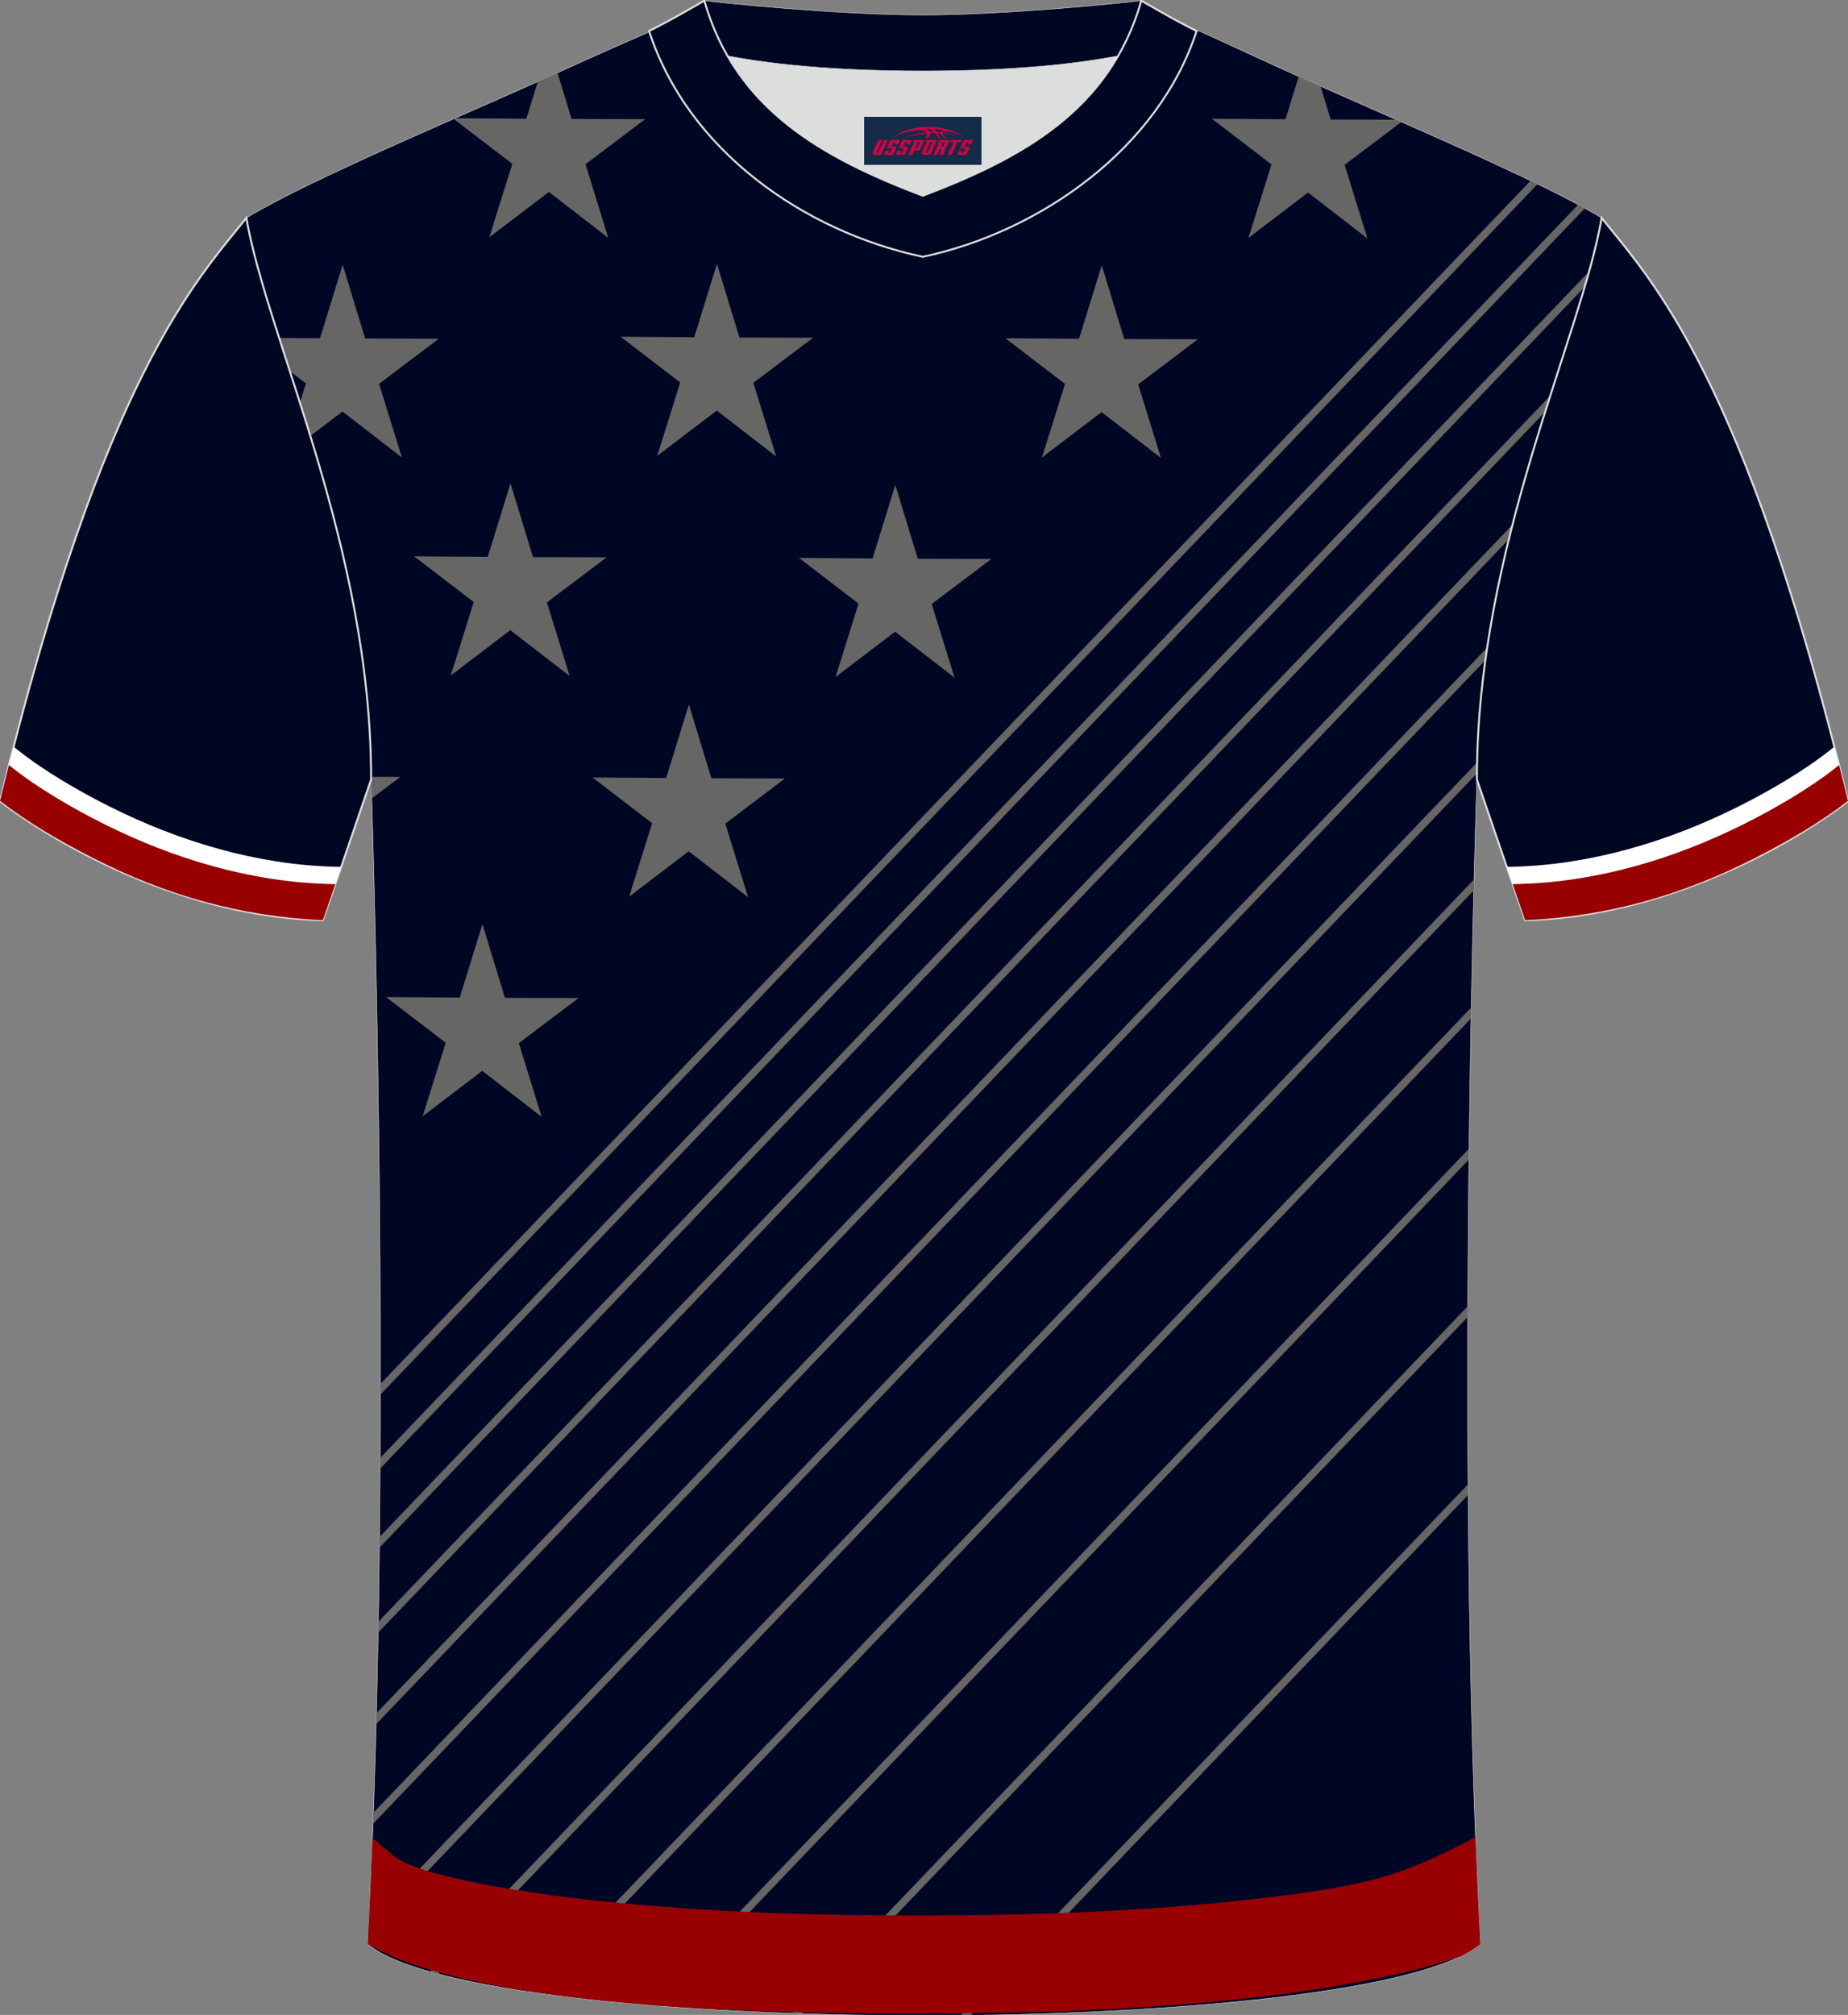 <?xml version="1.0" encoding="utf-8"?>
<!-- Generator: Adobe Illustrator 24.0.1, SVG Export Plug-In . SVG Version: 6.00 Build 0)  -->
<svg xmlns="http://www.w3.org/2000/svg" xmlns:xlink="http://www.w3.org/1999/xlink" version="1.1" id="图层_1" x="0px" y="0px" width="378px" height="412px" viewBox="0 0 378 412" enable-background="new 0 0 378 412" xml:space="preserve">
<rect x="0" y="0" width="378" height="412" fill="#808080" stroke="none"/>
<path fill-rule="evenodd" clip-rule="evenodd" fill="#000724" stroke="#DCDDDD" stroke-width="0.096" stroke-miterlimit="22.926" d="  M75.21,397.52c5.37-101.19,0.7-238.14,0.7-238.14c0-47.71-21.26-90.1-25.52-114.82c13.64-8.25,45.32-21.29,67.2-31.29  c5.56-2.53,11.69-5.19,15.67-6.94c17.54-0.32,25.36,1.25,55.59,1.25h0.31c30.23,0,38.56-1.57,56.09-1.25  c3.98,1.76,9.61,4.42,15.16,6.94c21.89,10,53.56,23.04,67.2,31.29c-4.27,24.72-25.52,67.11-25.52,114.82c0,0-4.66,136.93,0.7,238.14  C279.71,417,98.3,417,75.21,397.52z"/>
<g>
	<polygon fill-rule="evenodd" clip-rule="evenodd" fill="#666666" points="313.08,36.94 77.79,283.01 77.78,285.2 314.51,37.63  "/>
	<polygon fill-rule="evenodd" clip-rule="evenodd" fill="#666666" points="322.81,41.84 77.74,298.13 77.73,300.33 324.18,42.59     "/>
	<path fill-rule="evenodd" clip-rule="evenodd" fill="#666666" d="M325.04,55.52L77.62,314.28l-0.02,2.21L324.15,58.65   C324.46,57.59,324.76,56.55,325.04,55.52z"/>
	<polygon fill-rule="evenodd" clip-rule="evenodd" fill="#666666" points="317.11,80.91 77.38,331.62 77.34,333.84 316.06,84.19     "/>
	<path fill-rule="evenodd" clip-rule="evenodd" fill="#666666" d="M309.37,107.29L76.99,350.32l-0.06,2.25l231.7-242.31   C308.87,109.26,309.12,108.28,309.37,107.29z"/>
	<path fill-rule="evenodd" clip-rule="evenodd" fill="#666666" d="M304.2,132.41L76.38,370.66l-0.08,2.27l227.53-237.95   C303.95,134.12,304.07,133.27,304.2,132.41z"/>
	<path fill-rule="evenodd" clip-rule="evenodd" fill="#666666" d="M302.13,155.9L75.44,392.98l-0.12,2.31L302.1,158.13   C302.11,157.38,302.12,156.64,302.13,155.9z"/>
	<path fill-rule="evenodd" clip-rule="evenodd" fill="#666666" d="M301.51,179.82L87.93,403.18c0.54,0.15,1.1,0.3,1.66,0.45   l211.85-221.56L301.51,179.82z"/>
	<polygon fill-rule="evenodd" clip-rule="evenodd" fill="#666666" points="300.94,206 108.44,407.31 110.28,407.57 300.9,208.23     "/>
	<polygon fill-rule="evenodd" clip-rule="evenodd" fill="#666666" points="300.49,234.87 133.01,410.03 134.95,410.18    300.47,237.08  "/>
	<polygon fill-rule="evenodd" clip-rule="evenodd" fill="#666666" points="300.24,267.07 161.98,411.66 164.01,411.73    300.23,269.27  "/>
	<polygon fill-rule="evenodd" clip-rule="evenodd" fill="#666666" points="300.29,303.49 196.44,412.09 198.55,412.07    300.31,305.66  "/>
</g>
<path fill-rule="evenodd" clip-rule="evenodd" fill="#990001" d="M187.77,411.71c-22.3,0-88.27-0.06-112.56-14.19  c0.37-7.07,0.7-14.31,0.98-21.67l4.24,3.58c5.37,4.53,29.73,7.84,36.78,8.67c23.2,2.74,47.21,3.58,70.56,3.58  c23.36,0,47.36-0.84,70.57-3.58c21.35-2.52,28.56-4.51,43.46-12.48c0.28,7.44,0.61,14.76,0.99,21.9c-1.07,0.9-2.49,1.77-4.21,2.59  C265.89,410.9,213.02,411.71,187.77,411.71z"/>
<g>
	<path fill-rule="evenodd" clip-rule="evenodd" fill="#666665" d="M98.68,188.96c1.53,5.03,3.07,10.06,4.6,15.08   c5.02,0.01,10.04,0.03,15.06,0.04c-4.07,3.07-8.14,6.15-12.21,9.22c1.55,5.02,3.11,10.04,4.66,15.06   c-4.05-3.13-8.1-6.26-12.15-9.39c-4.06,3.09-8.12,6.18-12.18,9.27c1.57-5.01,3.13-10.01,4.7-15.02c-4.06-3.11-8.12-6.23-12.19-9.34   c5.02,0.03,10.04,0.07,15.06,0.1C95.58,198.98,97.13,193.97,98.68,188.96z"/>
	<path fill-rule="evenodd" clip-rule="evenodd" fill="#666665" d="M140.91,144.06c1.53,5.03,3.07,10.06,4.6,15.08   c5.02,0.01,10.04,0.03,15.06,0.04c-4.07,3.07-8.14,6.15-12.21,9.22c1.55,5.02,3.11,10.04,4.66,15.06   c-4.05-3.13-8.1-6.26-12.15-9.39c-4.06,3.09-8.12,6.18-12.18,9.27c1.57-5.01,3.13-10.01,4.7-15.02c-4.06-3.11-8.12-6.23-12.19-9.34   c5.02,0.03,10.04,0.07,15.06,0.1C137.81,154.08,139.36,149.07,140.91,144.06z"/>
	<path fill-rule="evenodd" clip-rule="evenodd" fill="#666665" d="M183.13,99.16c1.53,5.03,3.07,10.06,4.6,15.08   c5.02,0.01,10.04,0.03,15.06,0.04c-4.07,3.07-8.14,6.15-12.21,9.22c1.55,5.02,3.11,10.04,4.66,15.06   c-4.05-3.13-8.1-6.26-12.15-9.39c-4.06,3.09-8.12,6.18-12.18,9.27c1.57-5.01,3.13-10.01,4.7-15.02c-4.06-3.11-8.12-6.23-12.19-9.34   c5.02,0.03,10.04,0.07,15.06,0.1C180.03,109.18,181.58,104.17,183.13,99.16z"/>
	<path fill-rule="evenodd" clip-rule="evenodd" fill="#666665" d="M225.36,54.25c1.53,5.03,3.07,10.06,4.6,15.08   c5.02,0.01,10.04,0.03,15.06,0.04c-4.07,3.07-8.14,6.15-12.21,9.22c1.55,5.02,3.1,10.04,4.66,15.06c-4.05-3.13-8.1-6.26-12.15-9.39   c-4.06,3.09-8.12,6.18-12.18,9.27c1.57-5.01,3.14-10.01,4.7-15.02c-4.06-3.11-8.12-6.23-12.19-9.34c5.02,0.03,10.04,0.07,15.06,0.1   C222.26,64.28,223.81,59.27,225.36,54.25z"/>
	<path fill-rule="evenodd" clip-rule="evenodd" fill="#666665" d="M270.11,17.63l2.08,6.81l13.44,0.04l1.03,0.45l-11.62,8.77   c1.55,5.02,3.11,10.04,4.66,15.06c-4.05-3.13-8.1-6.26-12.15-9.39c-4.06,3.09-8.12,6.18-12.18,9.27c1.57-5.01,3.14-10.01,4.7-15.02   c-4.06-3.11-8.12-6.23-12.19-9.34c5.02,0.03,10.04,0.07,15.06,0.1l2.71-8.76L270.11,17.63z"/>
	<polygon fill-rule="evenodd" clip-rule="evenodd" fill="#666665" points="75.9,158.85 81.86,158.87 76.03,163.26 75.91,159.38  "/>
	<path fill-rule="evenodd" clip-rule="evenodd" fill="#666665" d="M104.42,98.84c1.53,5.03,3.07,10.06,4.6,15.08   c5.02,0.01,10.04,0.03,15.06,0.04c-4.07,3.07-8.14,6.15-12.21,9.22c1.55,5.02,3.11,10.04,4.66,15.06   c-4.05-3.13-8.1-6.26-12.15-9.39c-4.06,3.09-8.12,6.18-12.18,9.27c1.57-5.01,3.13-10.01,4.7-15.02c-4.06-3.11-8.12-6.23-12.19-9.34   c5.02,0.03,10.04,0.07,15.06,0.1C101.32,108.86,102.87,103.85,104.42,98.84z"/>
	<path fill-rule="evenodd" clip-rule="evenodd" fill="#666665" d="M146.65,53.94c1.53,5.03,3.07,10.06,4.6,15.08   c5.02,0.01,10.04,0.03,15.06,0.04c-4.07,3.07-8.14,6.15-12.21,9.22c1.55,5.02,3.11,10.04,4.66,15.06   c-4.05-3.13-8.1-6.26-12.15-9.39c-4.06,3.09-8.12,6.18-12.18,9.27c1.57-5.01,3.14-10.01,4.7-15.02c-4.06-3.11-8.12-6.23-12.19-9.34   c5.02,0.03,10.04,0.07,15.06,0.1C143.55,63.96,145.1,58.95,146.65,53.94z"/>
	<path fill-rule="evenodd" clip-rule="evenodd" fill="#666665" d="M188.88,9.03c1.53,5.03,3.07,10.06,4.6,15.08   c5.02,0.01,10.04,0.03,15.06,0.04c-4.07,3.07-8.14,6.15-12.21,9.22c1.55,5.02,3.1,10.04,4.66,15.06c-4.05-3.13-8.1-6.26-12.15-9.39   c-4.06,3.09-8.12,6.18-12.18,9.27c1.57-5.01,3.14-10.01,4.7-15.02c-4.06-3.11-8.12-6.23-12.19-9.34c5.02,0.03,10.04,0.07,15.06,0.1   C185.78,19.06,187.33,14.05,188.88,9.03z"/>
	<path fill-rule="evenodd" clip-rule="evenodd" fill="#666665" d="M70.09,54.14c1.53,5.03,3.07,10.06,4.6,15.08   c5.02,0.01,10.04,0.03,15.06,0.04c-4.07,3.07-8.14,6.15-12.21,9.22c1.55,5.02,3.11,10.04,4.66,15.06   c-4.05-3.13-8.1-6.26-12.15-9.39l-6.56,4.99c-0.71-2.32-1.43-4.6-2.14-6.83l1.23-3.91l-3.29-2.52c-0.75-2.32-1.48-4.58-2.18-6.77   l8.34,0.06C66.99,64.17,68.54,59.16,70.09,54.14z"/>
	<path fill-rule="evenodd" clip-rule="evenodd" fill="#666665" d="M114.03,14.88l2.88,9.44c5.02,0.01,10.04,0.03,15.06,0.04   c-4.07,3.07-8.14,6.15-12.21,9.22c1.55,5.02,3.11,10.04,4.66,15.06c-4.05-3.13-8.1-6.26-12.15-9.39   c-4.06,3.09-8.12,6.18-12.18,9.27c1.57-5.01,3.14-10.01,4.7-15.02L92.77,24.3l0.28-0.13l14.61,0.1l2.35-7.59L114.03,14.88z"/>
</g>
<path fill-rule="evenodd" clip-rule="evenodd" fill="#DCDDDD" stroke="#DCDDDD" stroke-width="0.096" stroke-miterlimit="22.926" d="  M148.8,11.42c8.46,14.65,23.41,22.31,39.96,28.6c16.56-6.3,31.51-13.95,39.96-28.62c-8.66,1.66-21.47,3.1-39.96,3.1  C170.27,14.52,157.46,13.08,148.8,11.42z"/>
<path fill-rule="evenodd" clip-rule="evenodd" fill="#000722" stroke="#DCDDDD" stroke-width="0.096" stroke-miterlimit="22.926" d="  M188.76,3.06c-17.3,0-41.82-2.53-44.7-2.94c0,0-5.53,4.47-11.3,6.2c0,0,11.79,8.19,56,8.19s56-8.19,56-8.19  c-5.77-1.72-11.3-6.2-11.3-6.2C230.57,0.53,206.06,3.06,188.76,3.06z"/>
<path fill-rule="evenodd" clip-rule="evenodd" fill="#000722" stroke="#DCDDDD" stroke-width="0.4" stroke-miterlimit="22.926" d="  M188.76,52.51c23.98-5.09,48.19-22.15,56-46.18c-4.43-2.13-11.3-6.2-11.3-6.2c-6.41,22.37-24.32,32.14-44.7,39.9  c-20.35-7.74-38.3-17.55-44.7-39.9c0,0-6.87,4.06-11.3,6.2C140.68,30.73,164.39,47.34,188.76,52.51z"/>

<path fill-rule="evenodd" clip-rule="evenodd" fill="#000723" stroke="#DCDDDD" stroke-width="0.4" stroke-miterlimit="22.926" d="  M327.61,44.56c10.21,12.79,29.28,32.37,50.39,119.26c0,0-29.11,23.33-66.04,24.36c0,0-7.15-20.79-9.87-28.8  C302.09,111.68,323.34,69.28,327.61,44.56z"/>
<path fill-rule="evenodd" clip-rule="evenodd" fill="#FFFFFF" d="M357.96,171.8c-15.24,7.8-30.32,12.04-47.21,12.85l-2.53-7.38  l1.35-0.04c15.97-0.43,31.72-5.16,45.95-12.28c6.21-3.11,13.43-7.27,18.9-11.64l0.79-0.63c0.62,2.39,1.23,4.83,1.85,7.32  C371.13,164.6,364.65,168.37,357.96,171.8z"/>
<path fill-rule="evenodd" clip-rule="evenodd" fill="#990000" d="M359.21,175.32c-15.25,7.8-30.34,12.04-47.25,12.85l-2.54-7.38  l1.4-0.04c15.97-0.43,31.72-5.16,45.95-12.28c6.21-3.11,13.43-7.27,18.9-11.64l0.5-0.4c0.61,2.39,1.21,4.84,1.82,7.34  C372.14,168.26,365.78,171.96,359.21,175.32z"/>
<path fill-rule="evenodd" clip-rule="evenodd" fill="#000723" stroke="#DCDDDD" stroke-width="0.4" stroke-miterlimit="22.926" d="  M50.39,44.56C40.18,57.35,21.11,76.94,0,163.82c0,0,29.11,23.33,66.04,24.36c0,0,7.15-20.79,9.87-28.8  C75.91,111.68,54.66,69.28,50.39,44.56z"/>
<path fill-rule="evenodd" clip-rule="evenodd" fill="#FFFFFF" d="M20.04,171.8c15.24,7.8,30.32,12.04,47.21,12.85l2.53-7.38  l-1.35-0.04c-15.97-0.43-31.72-5.16-45.95-12.28c-6.21-3.11-13.43-7.27-18.9-11.64l-0.79-0.63c-0.62,2.39-1.23,4.83-1.85,7.32  C6.87,164.6,13.35,168.37,20.04,171.8z"/>
<path fill-rule="evenodd" clip-rule="evenodd" fill="#990000" d="M18.79,175.32c15.25,7.8,30.34,12.04,47.25,12.85l2.54-7.38  l-1.4-0.04c-15.97-0.43-31.72-5.16-45.95-12.28c-6.21-3.11-13.43-7.27-18.9-11.64l-0.5-0.4c-0.61,2.39-1.21,4.84-1.82,7.34  C5.86,168.26,12.22,171.96,18.79,175.32z"/>
<g id="tag_logo">
	<rect y="23.89" fill="#162B48" width="24" height="9.818" x="176.76"/>
	<g>
		<path fill="#D30044" d="M192.72,27.08l0.005-0.011c0.131-0.311,1.085-0.262,2.351,0.071c0.715,0.24,1.44,0.54,2.193,0.9    c-0.218-0.147-0.447-0.289-0.682-0.42l0.011,0.005l-0.011-0.005c-1.478-0.845-3.218-1.418-5.1-1.62    c-1.282-0.115-1.658-0.082-2.411-0.055c-2.449,0.142-4.68,0.905-6.458,2.095c1.26-0.638,2.722-1.075,4.195-1.336    c1.467-0.18,2.476-0.033,2.771,0.344c-1.691,0.175-3.469,0.633-4.555,1.075c1.156-0.338,2.967-0.665,4.647-0.813    c0.016,0.251-0.115,0.567-0.415,0.96h0.475c0.376-0.382,0.584-0.725,0.595-1.004c0.333-0.022,0.66-0.033,0.971-0.033    C191.55,27.52,191.76,27.87,191.96,28.26h0.262c-0.125-0.344-0.295-0.687-0.518-1.036c0.207,0,0.393,0.005,0.567,0.011    c0.104,0.267,0.496,0.66,1.058,1.025h0.245c-0.442-0.365-0.753-0.753-0.835-1.004c1.047,0.065,1.696,0.224,2.885,0.513    C194.54,27.34,193.8,27.17,192.72,27.08z M190.28,26.99c-0.164-0.295-0.655-0.485-1.402-0.551    c0.464-0.033,0.922-0.055,1.364-0.055c0.311,0.147,0.589,0.344,0.84,0.589C190.82,26.97,190.55,26.98,190.28,26.99z M192.26,27.04c-0.224-0.016-0.458-0.027-0.715-0.044c-0.147-0.202-0.311-0.398-0.502-0.6c0.082,0,0.164,0.005,0.24,0.011    c0.72,0.033,1.429,0.125,2.138,0.273C192.75,26.64,192.37,26.8,192.26,27.04z"/>
		<path fill="#D30044" d="M179.68,28.62L178.51,31.17C178.33,31.54,178.6,31.68,179.08,31.68l0.873,0.005    c0.115,0,0.251-0.049,0.327-0.175l1.342-2.891H180.84L179.62,31.25H179.45c-0.147,0-0.185-0.033-0.147-0.125l1.156-2.504H179.68L179.68,28.62z M181.54,29.97h1.271c0.36,0,0.584,0.125,0.442,0.425L182.78,31.43C182.68,31.65,182.41,31.68,182.18,31.68H181.26c-0.267,0-0.442-0.136-0.349-0.333l0.235-0.513h0.742L181.71,31.21C181.69,31.26,181.73,31.27,181.79,31.27h0.18    c0.082,0,0.125-0.016,0.147-0.071l0.376-0.813c0.011-0.022,0.011-0.044-0.055-0.044H181.37L181.54,29.97L181.54,29.97z M182.36,29.9h-0.78l0.475-1.025c0.098-0.218,0.338-0.256,0.578-0.256H184.08L183.69,29.46L182.91,29.58l0.262-0.562H182.88c-0.082,0-0.12,0.016-0.147,0.071L182.36,29.9L182.36,29.9z M183.95,29.97L183.78,30.34h1.069c0.06,0,0.06,0.016,0.049,0.044    L184.52,31.2C184.5,31.25,184.46,31.27,184.38,31.27H184.2c-0.055,0-0.104-0.011-0.082-0.06l0.175-0.376H183.55L183.32,31.35C183.22,31.54,183.4,31.68,183.67,31.68h0.916c0.24,0,0.502-0.033,0.605-0.251l0.475-1.031c0.142-0.3-0.082-0.425-0.442-0.425H183.95L183.95,29.97z M184.76,29.9l0.371-0.818c0.022-0.055,0.06-0.071,0.147-0.071h0.295L185.31,29.57l0.791-0.115l0.387-0.845H185.04c-0.24,0-0.48,0.038-0.578,0.256L183.99,29.9L184.76,29.9L184.76,29.9z M187.16,30.36h0.278c0.087,0,0.153-0.022,0.202-0.115    l0.496-1.075c0.033-0.076-0.011-0.12-0.125-0.12H186.61l0.431-0.431h1.522c0.355,0,0.485,0.153,0.393,0.355l-0.676,1.445    c-0.06,0.125-0.175,0.333-0.644,0.327l-0.649-0.005L186.55,31.68H185.77l1.178-2.558h0.785L187.16,30.36L187.16,30.36z     M189.75,31.17c-0.022,0.049-0.06,0.076-0.142,0.076h-0.191c-0.082,0-0.109-0.027-0.082-0.076l0.944-2.051h-0.785l-0.987,2.138    c-0.125,0.273,0.115,0.415,0.453,0.415h0.72c0.327,0,0.649-0.071,0.769-0.322l1.085-2.384c0.093-0.202-0.06-0.355-0.415-0.355    h-1.533l-0.431,0.431h1.38c0.115,0,0.164,0.033,0.131,0.104L189.75,31.17L189.75,31.17z M192.47,30.04h0.278    c0.087,0,0.158-0.022,0.202-0.115l0.344-0.753c0.033-0.076-0.011-0.12-0.125-0.12h-1.402l0.425-0.431h1.527    c0.355,0,0.485,0.153,0.393,0.355l-0.529,1.124c-0.044,0.093-0.147,0.18-0.393,0.18c0.224,0.011,0.256,0.158,0.175,0.327    l-0.496,1.075h-0.785l0.54-1.167c0.022-0.055-0.005-0.087-0.104-0.087h-0.235L191.7,31.68h-0.785l1.178-2.558h0.785L192.47,30.04L192.47,30.04z M195.04,29.13L193.86,31.68h0.785l1.184-2.558H195.04L195.04,29.13z M196.55,29.06l0.202-0.431h-2.1l-0.295,0.431    H196.55L196.55,29.06z M196.53,29.97h1.271c0.36,0,0.584,0.125,0.442,0.425l-0.475,1.031c-0.104,0.218-0.371,0.251-0.605,0.251    h-0.916c-0.267,0-0.442-0.136-0.349-0.333l0.235-0.513h0.742L196.7,31.21c-0.022,0.049,0.022,0.06,0.082,0.06h0.18    c0.082,0,0.125-0.016,0.147-0.071l0.376-0.813c0.011-0.022,0.011-0.044-0.049-0.044h-1.069L196.53,29.97L196.53,29.97z     M197.34,29.9H196.56l0.475-1.025c0.098-0.218,0.338-0.256,0.578-0.256h1.451l-0.387,0.845l-0.791,0.115l0.262-0.562h-0.295    c-0.082,0-0.12,0.016-0.147,0.071L197.34,29.9z"/>
	</g>
</g>
</svg>